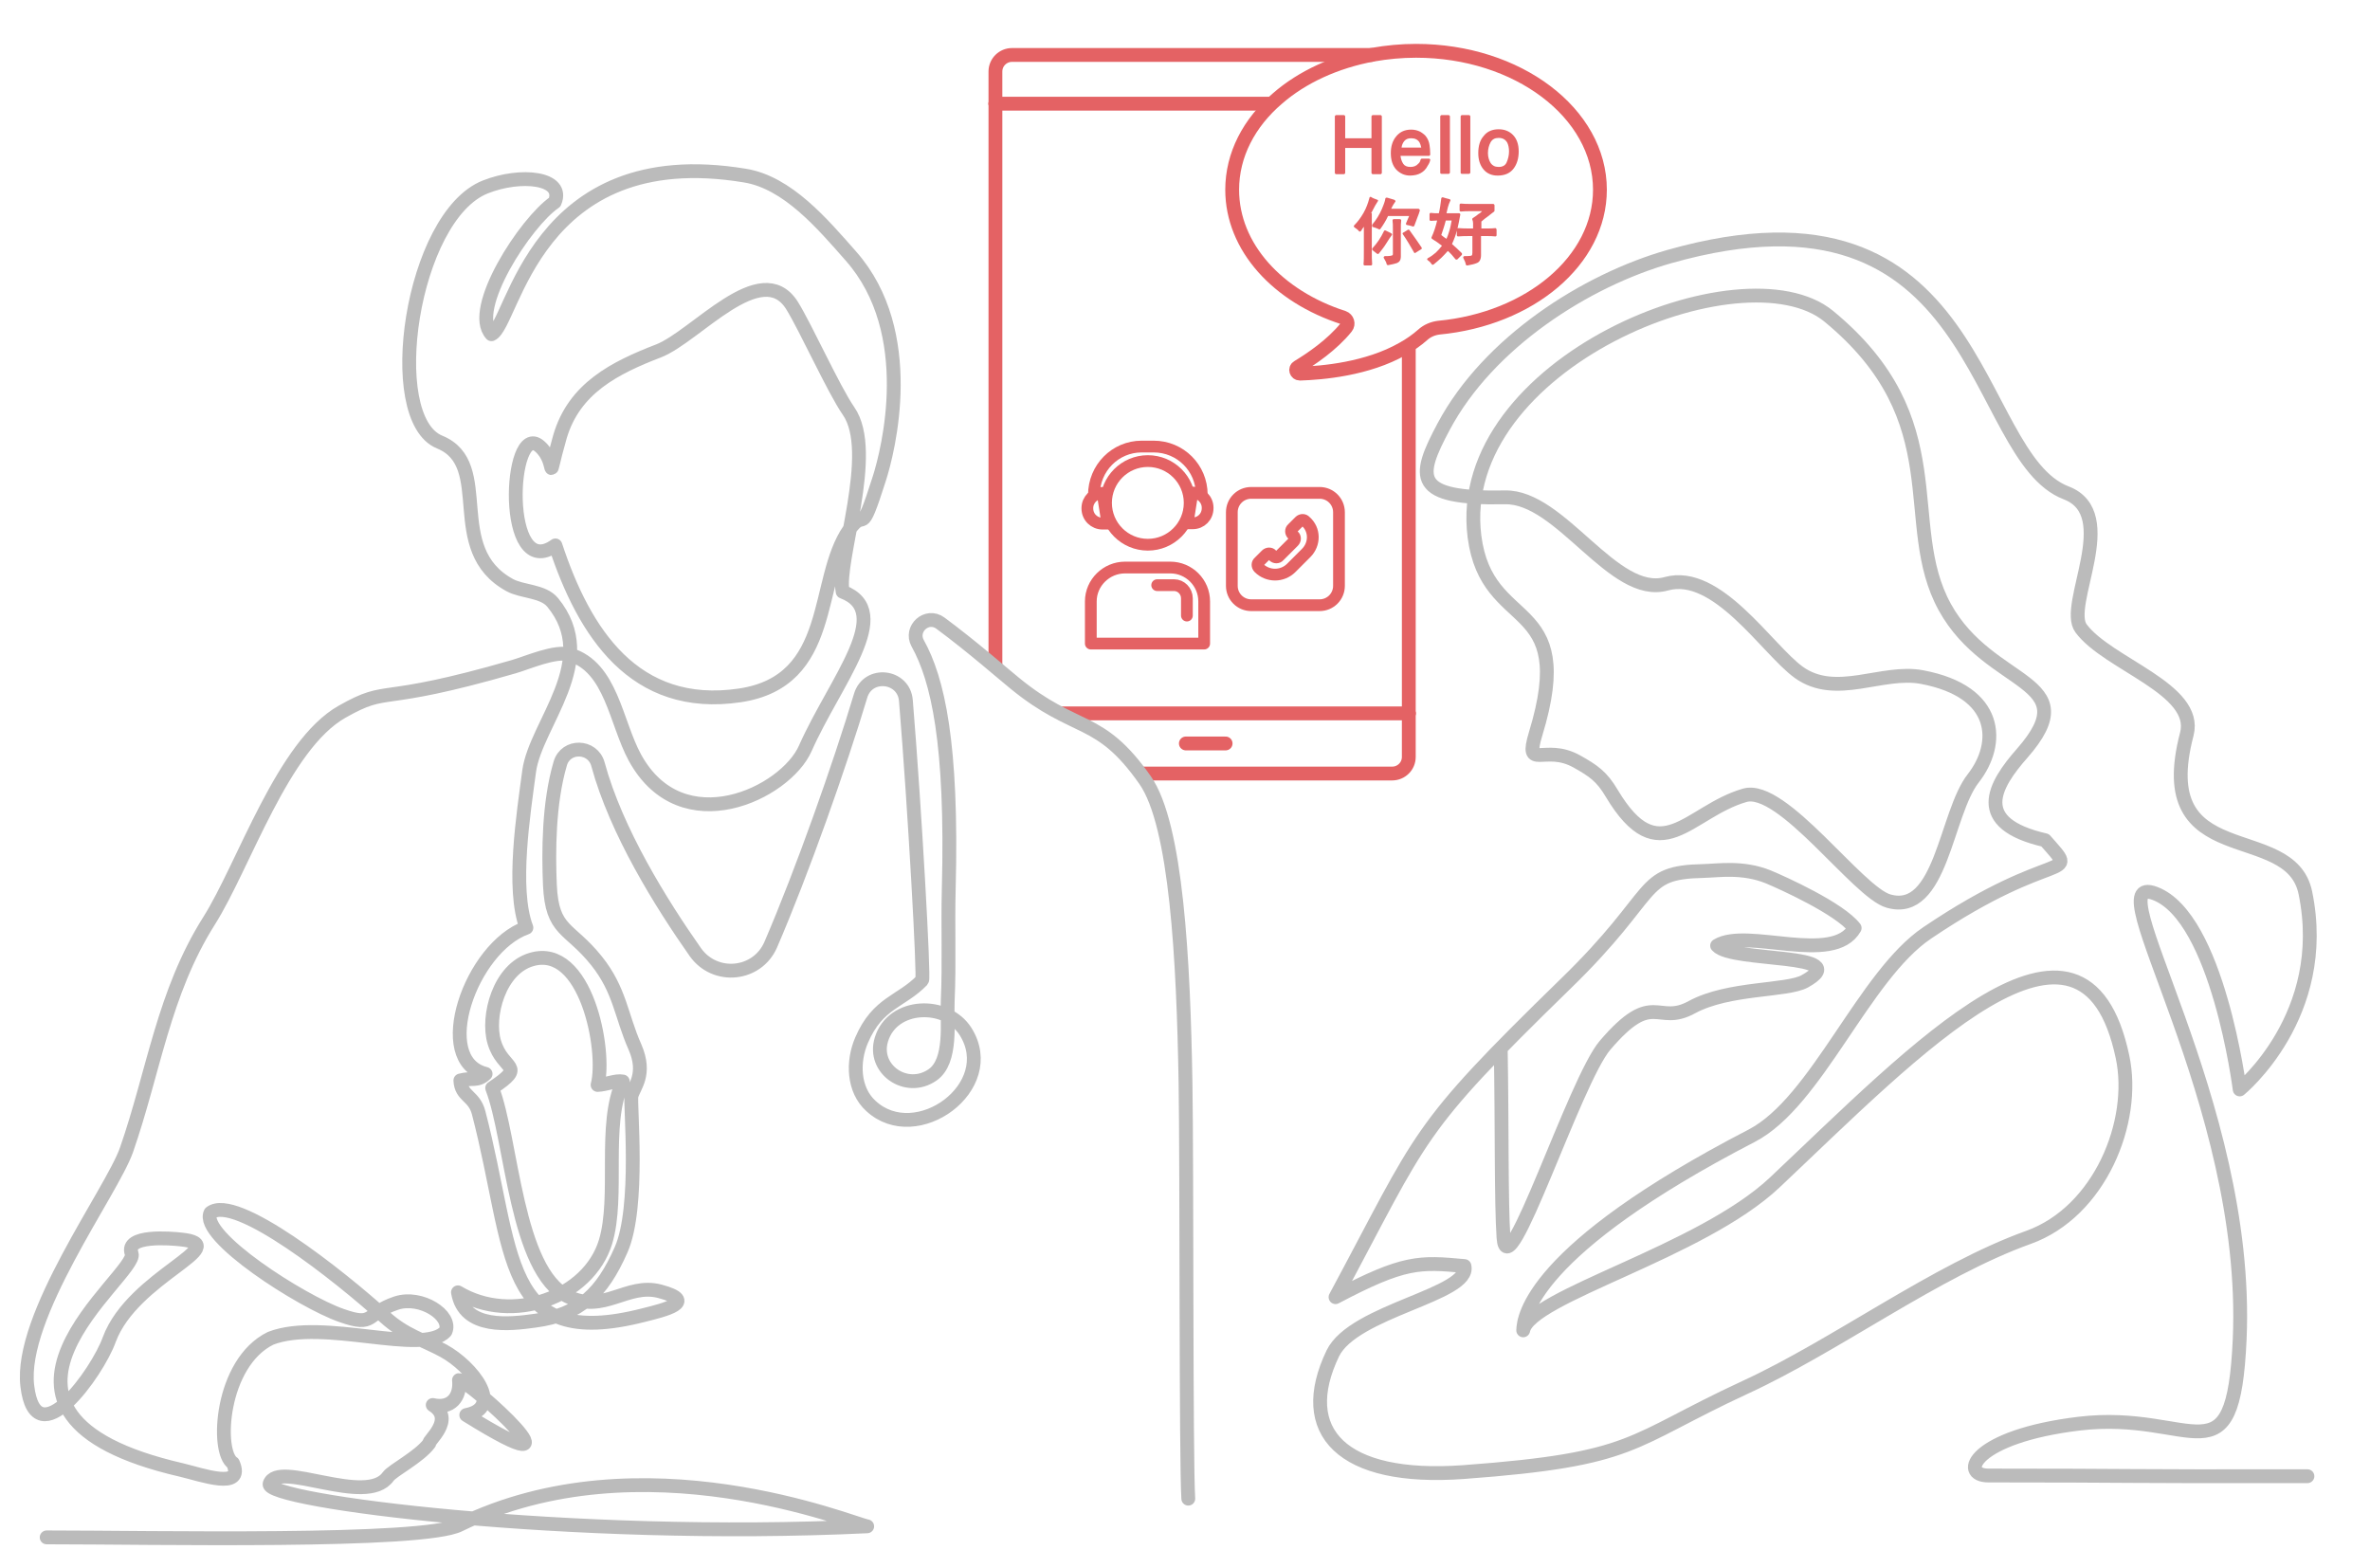 <?xml version="1.0" encoding="utf-8"?>
<!-- Generator: Adobe Illustrator 22.1.0, SVG Export Plug-In . SVG Version: 6.00 Build 0)  -->
<svg version="1.1" id="图层_1" xmlns="http://www.w3.org/2000/svg" xmlns:xlink="http://www.w3.org/1999/xlink" x="0px" y="0px"
	 viewBox="0 0 685.7 453.7" style="enable-background:new 0 0 685.7 453.7;" xml:space="preserve">
<style type="text/css">
	.st0{fill:none;stroke:#E46264;stroke-width:4;stroke-linecap:round;stroke-linejoin:round;stroke-miterlimit:10;}
	.st1{fill:none;stroke:#E46264;stroke-width:3.4;stroke-linecap:round;stroke-linejoin:round;stroke-miterlimit:10;}
	.st2{fill:none;stroke:#BBBBBB;stroke-width:4;stroke-linecap:round;stroke-linejoin:round;stroke-miterlimit:10;}
	.st3{fill:#E46264;}
</style>
<g>
	<g>
		<polyline class="st0" points="288,192.7 288,139.8 288,69.8 288,69.1 288,30 		"/>
		<path class="st0" d="M330.4,223.8H363h39.8c2.6,0,4.8-2.1,4.8-4.8v-12.6"/>
		<path class="st0" d="M396.8,15.9h-104c-2.6,0-4.8,2.1-4.8,4.8V30"/>
		<polyline class="st0" points="407.6,100.4 407.6,191 407.6,206.4 		"/>
		<line class="st0" x1="367.2" y1="30" x2="288" y2="30"/>
		<line class="st0" x1="307.1" y1="206.4" x2="407.6" y2="206.4"/>
		<line class="st0" x1="343.1" y1="215.1" x2="354.6" y2="215.1"/>
		<path class="st0" d="M462.9,54.9c0,20.5-20.3,37.4-46.6,39.9c-1.7,0.2-3.4,0.9-4.7,2.1c-1.7,1.5-3.7,2.9-5.7,4
			c-10.3,5.9-23.4,7-29.8,7.2c-1.1,0-1.5-1.4-0.6-1.9c3.8-2.3,9.9-6.4,14-11.5c0.8-1,0.3-2.4-0.8-2.8c-19-6.1-32.2-20.4-32.2-37
			c0-10.1,4.9-19.4,13.1-26.4c7.1-6.2,16.8-10.7,27.7-12.7c4-0.7,8.1-1.1,12.4-1.1C439.1,14.7,462.9,32.7,462.9,54.9z"/>
	</g>
	<g>
		<circle class="st1" cx="332.1" cy="145.5" r="12.1"/>
		<path class="st1" d="M315.6,186.2V174c0-5.4,4.5-9.8,9.9-9.8h13.1c5.4,0,9.8,4.4,9.8,9.8v12.2H315.6z"/>
		<path class="st1" d="M320.4,151.5H319c-2.4,0-4.4-1.9-4.4-4.4V147c0-2.4,2-4.4,4.4-4.4L320.4,151.5z"/>
		<path class="st1" d="M343.6,151.4h1.5c2.4,0,4.3-1.9,4.3-4.4v-0.1c0-2.4-2-4.4-4.4-4.4L343.6,151.4z"/>
		<path class="st1" d="M381.8,142.6H362c-3.1,0-5.6,2.5-5.6,5.6v21.3c0,3.1,2.5,5.6,5.6,5.6h19.8c3.1,0,5.6-2.5,5.6-5.6v-21.3
			C387.4,145.1,384.9,142.6,381.8,142.6z M377.9,160l-4.3,4.3c-2.6,2.6-6.8,2.6-9.4,0l0,0c-0.5-0.5-0.5-1.3,0-1.7l2.1-2.1
			c0.5-0.5,1.3-0.5,1.7,0l0.4,0.4c0.5,0.5,1.3,0.5,1.7,0l4.2-4.2c0.5-0.5,0.5-1.3,0-1.7l-0.4-0.4c-0.5-0.5-0.5-1.3,0-1.7l2.1-2.1
			c0.5-0.5,1.3-0.5,1.7,0v0C380.5,153.2,380.5,157.4,377.9,160z"/>
		<path class="st1" d="M343.4,178.1v-5c0-2.1-1.7-3.8-3.7-3.8h-4.9"/>
		<path class="st1" d="M316.5,143.2L316.5,143.2c0-7.8,6.2-14,13.8-14h3.5c7.7,0,13.9,6.2,13.9,13.9v0.1"/>
	</g>
</g>
<path class="st2" d="M13.5,444.8c30.7,0,108.7,1.7,119.4-3.6c52.8-25.9,114.3-0.1,118,0.4c-85.7,4.1-174.5-7.3-172.9-12.3
	c2.3-7.1,28,6.8,34.3-2.1c1.3-1.8,8.9-5.6,11.9-9.6c-0.7-0.5,7.7-6.9,1-11.1c5.2,1.2,8.1-2.2,7.6-7.2c2.7-0.2,40.2,33.8,2.1,10.1
	c11-2.1,1.8-14-6.6-18.6c-6.1-3.3-11.2-4.5-17-9.8c-13.1-11.9-43.2-35.7-50.4-30.1c-3.3,6.7,26.4,25.7,37.9,29.7
	c9.9,3.5,6.8-0.6,15.9-3.6c7.1-2.3,16.2,3.6,14.2,8.2c-6.5,7.2-35.4-3.9-50.6,2c-14.5,7.1-15.9,33-10.9,36.1c3.5,8-9.3,3.3-14.9,2
	c-70.5-16.2-12.2-56.6-14.4-62.6c-2.1-5.6,11.5-4.4,14.2-4.1c16,1.6-13.9,10.6-20.7,29C28.2,397.1,10.4,422,7.9,401
	c-2.4-20.2,24.4-56.1,28.7-68.3c7.9-22.7,10.7-45.4,23.9-66.3c10.1-16,21.3-50.8,38.5-60.5c14-7.9,9.2-1.3,49.6-13
	c3.9-1.1,12.1-4.8,16.3-3.5c12,3.6,13.2,19.5,18.8,29.8c13.6,24.8,43.6,10.3,49.3-2.7c8.6-19.4,26.1-39.5,10.8-45.3
	c-1.8-9,10.1-40.3,1.7-52.3c-4.3-6.2-12.4-24.2-16.4-30.6c-8.9-13.9-27.8,9-38.5,13.2c-12.7,4.9-24.5,10.8-28.6,24.9
	c-4.4,15.4-0.3,7.5-5.9,2.7c-8.9-7.7-10.9,39.9,4.6,28.7c8.3,25.2,22.8,47.9,53.3,43.4c27.8-4.1,21.6-33.4,31.7-47.9
	c4.9-7,2.9,3.5,8.7-14.8c2.6-8.1,11.3-42.3-8.2-64.4c-8.2-9.3-18.3-21.3-30.7-23.3c-61.1-10.1-66.9,43.2-73.3,45.9
	c-6.6-7.2,9.9-32.5,18.3-38.2c3-7.1-9.8-8.5-20.1-4.4c-21.4,8.5-29.9,67-13.2,73.8c15.9,6.5,1.2,31,20.3,41.4c3.7,2,9.6,1.6,12.4,5
	c13.9,16.9-4.9,35-6.8,48.8c-1.6,12.1-5.1,34-0.8,45.3c-16.1,5.7-27.5,38.4-11.8,42.3c-2.4,2.3-4,1-7.3,1.9c0.2,4.7,4,4.3,5.3,9.4
	c10.5,40.3,6.2,69.1,47.7,58.5c6-1.5,16-3.9,4.7-6.9c-9.5-2.5-16.3,6.6-26.6,1.5c-15.1-7.4-16.1-45.3-21.9-60.3
	c10.2-6.8,3.1-4.9,0.6-13.3c-2.2-7.4,1.4-21.2,10.8-23.9c15.7-4.6,21.7,26.3,19.1,36.3c2.6-0.1,5.2-1.4,7.3-1
	c-5.8,12.4-1,33.2-5,46.4c-4.9,16.1-27.1,24-42.7,14.6c1.8,10.9,15.2,9.2,22.4,8.2c12.8-1.7,19.3-8,24.8-20.5
	c5.5-12.4,2.5-42.4,3-44.5c0.6-2.6,4.5-6.2,1-14.2c-4-9-4.3-16.4-11.1-24.9c-7.9-9.9-12.9-8.3-13.5-22c-0.4-9.4-0.4-23.6,3-35.1
	c1.6-5.5,9.4-5.3,10.9,0.2c5.3,19.5,18.3,40.3,28.2,54.4c5.7,8,17.9,6.8,21.8-2.2c9.1-21.1,20-52,26-72c2.1-7.1,12.5-6,13.1,1.4
	c2.6,31.6,5.3,80.3,4.7,80.9c-6.1,6.3-12.8,6.4-17.5,17.3c-2.7,6.2-2.5,14.4,2.7,19.1c13.1,12.1,37.4-5.5,27.4-21.5
	c-5.5-8.8-21.2-8.4-24.4,2.3c-2.6,8.6,7.3,15.4,14.8,10.2c5.8-4,4.1-15.5,4.4-21.5c0.5-11,0-21.3,0.3-32.4c1.1-42.1-3.2-60.6-9-71
	c-2.3-4.2,2.7-8.7,6.6-5.8c9.2,6.8,18.3,14.8,21.4,17.3c17.9,14.7,24.5,9.1,37.8,28.1c9.1,13,11.1,52.2,11.7,87.6
	c0.4,24.2,0.1,109.3,0.8,120.3"/>
<path class="st2" d="M434.2,303.3c0.4,23,0.1,44.3,0.8,54.8c1.1,15.7,20.7-45.6,29.4-55.7c14.1-16.5,14.9-5.4,25.1-11
	c10.7-5.8,27.5-4.6,32.7-7.5c14.9-8.3-21.1-5.4-25.4-10.3c8.6-5.3,33.6,5.8,39.8-5.1c-4.3-5.6-20.9-13.1-25-14.8
	c-7.4-3-14.5-1.8-18.8-1.7c-19,0.4-12.5,6.1-39.8,32.6c-44.1,43-40.8,42.7-66.6,90.7c19.9-10.5,24.3-10.2,37.3-9
	c2,8.3-32.1,12.8-38.1,25.3c-10.8,22.5,2.4,36.9,37.9,34.3c50.2-3.7,47.3-8.7,81.4-24.5c26.3-12.1,55.2-33.8,82-43.4
	c20.6-7.4,31.2-33.4,27.2-52.2c-11.3-53.6-60.3-1.7-100.6,36.3c-21.4,20.2-70.9,32.9-72.8,42.8c0.1-3.8,2.4-23.3,66.1-56.3
	c18.9-9.8,32.4-46.3,50.8-58.7c37.6-25.4,44.7-14.7,34.1-26.8c-21.3-4.9-14.8-15.9-6.6-25.2c18.9-21.6-9.4-18.7-22.4-42.2
	c-13.4-24.3,3.2-53.9-33.6-84.2c-24.7-20.3-108.8,13.6-102.5,63.7c3.6,28.2,30,16.8,17.7,57.1c-3.3,10.9,2.6,2.8,11.9,8
	c4.8,2.7,7.2,4.3,10.1,9.2c13.8,23.1,22.2,5.3,38.5,0.6c10.9-3.1,32.7,28.1,41.6,30.6c15.3,4.4,16.5-25.3,24.5-35.5
	c7.9-10.1,7.5-25.1-14.8-29.3c-11.6-2.2-24.9,6.4-35.7-1.4c-9.1-6.6-23.6-29.7-38.3-25.6c-15.3,4.3-30.5-25.4-46.7-25
	c-26.7,0.5-25.6-5.7-17.7-20.5c12.9-24.2,41-42.3,65.4-49.2c91.3-25.8,86.9,57.8,114.7,68.4c15.9,6.1-0.7,32.5,4.3,39.2
	c7.7,10.4,34,17.5,30.6,30.6c-10.6,40.4,29.9,24.7,34.3,45.9c7.3,35.5-19,56.9-19,56.9s-6.3-49.8-24.5-56.7
	c-17.8-6.8,27.5,59.8,24.5,128.9c-1.9,42.6-13.2,20.5-46.5,24.5c-30.6,3.7-34.8,15-26.2,15c43.9,0,35.8,0.3,92.3,0.2"/>
<g>
	<path class="st3" d="M396.8,50c0,0.2,0.2,0.4,0.4,0.4h2.2c0.2,0,0.4-0.2,0.4-0.4V33.7c0-0.2-0.2-0.4-0.4-0.4h-2.2
		c-0.2,0-0.4,0.2-0.4,0.4v6.3h-7.6v-6.3c0-0.2-0.2-0.4-0.4-0.4h-2.2c-0.2,0-0.4,0.2-0.4,0.4V50c0,0.2,0.2,0.4,0.4,0.4h2.2
		c0.2,0,0.4-0.2,0.4-0.4v-7.2h7.6V50z"/>
	<path class="st3" d="M413.8,46.3c0-0.1,0-0.2-0.1-0.3c-0.1-0.1-0.2-0.1-0.3-0.1h-2c-0.2,0-0.3,0.1-0.4,0.3
		c-0.1,0.5-0.3,0.9-0.7,1.2c-0.5,0.6-1.3,0.9-2.2,0.9c-1,0-1.7-0.3-2.1-0.9c-0.4-0.6-0.7-1.4-0.8-2.3h8.2c0.2,0,0.4-0.2,0.4-0.4
		c0-1.2-0.1-2.1-0.2-2.7c-0.1-0.8-0.4-1.6-0.8-2.2c-0.4-0.7-1.1-1.2-1.9-1.7h0c-0.8-0.4-1.7-0.6-2.6-0.6c-1.8,0-3.2,0.6-4.3,1.9
		c-1.1,1.3-1.6,2.9-1.6,4.9c0,2,0.5,3.6,1.6,4.8c1.1,1.1,2.4,1.7,4,1.7c0.6,0,1.2-0.1,1.7-0.2c0.9-0.2,1.8-0.7,2.4-1.3
		c0.4-0.4,0.7-0.8,1-1.4C413.5,47.3,413.7,46.8,413.8,46.3z M408.3,40c1.1,0,1.9,0.4,2.4,1.2c0.2,0.4,0.4,0.9,0.5,1.5h-5.7
		c0.1-0.8,0.4-1.4,0.8-1.9C406.8,40.2,407.5,40,408.3,40z"/>
	<path class="st3" d="M417.1,50.3h2c0.2,0,0.4-0.2,0.4-0.4V33.7c0-0.2-0.2-0.4-0.4-0.4h-2c-0.2,0-0.4,0.2-0.4,0.4V50
		C416.7,50.2,416.9,50.3,417.1,50.3z"/>
	<path class="st3" d="M423,50.3h2c0.2,0,0.4-0.2,0.4-0.4V33.7c0-0.2-0.2-0.4-0.4-0.4h-2c-0.2,0-0.4,0.2-0.4,0.4V50
		C422.6,50.2,422.8,50.3,423,50.3z"/>
	<path class="st3" d="M437.7,39c-1.1-1.1-2.5-1.6-4.1-1.6c-1.8,0-3.3,0.6-4.3,1.9c-1.1,1.2-1.6,2.9-1.6,5c0,1.9,0.5,3.5,1.5,4.7
		c1,1.2,2.4,1.8,4.1,1.8c2.1,0,3.6-0.7,4.6-2c1-1.3,1.5-3,1.5-5C439.4,41.7,438.8,40.1,437.7,39z M435.9,47
		c-0.4,0.9-1.2,1.3-2.3,1.3c-1.1,0-1.8-0.4-2.3-1.1c-0.5-0.8-0.8-1.8-0.8-2.9c0-1.2,0.3-2.3,0.8-3.2c0.5-0.8,1.2-1.2,2.3-1.2
		c1.2,0,2,0.5,2.5,1.4c0.3,0.6,0.5,1.5,0.5,2.5C436.6,45,436.3,46.1,435.9,47C435.9,47,435.9,47,435.9,47z"/>
	<path class="st3" d="M397,65.5c0,0.1,0.1,0.2,0.3,0.2c0.7,0.2,1.2,0.4,1.6,0.6c0.1,0,0.1,0.1,0.2,0.1c0.1,0,0.2-0.1,0.3-0.2
		c0.8-1.1,1.6-2.4,2.2-3.7h6.1c-0.3,0.7-0.6,1.4-0.9,2.1c0,0.1,0,0.2,0,0.3c0.1,0.1,0.1,0.2,0.3,0.2c0.5,0.1,1.1,0.2,1.6,0.4
		c0.2,0.1,0.4,0,0.5-0.2c0.3-0.8,0.6-1.6,0.9-2.4c0.3-0.8,0.6-1.5,0.7-2c0-0.1,0-0.2-0.1-0.3c-0.1-0.1-0.2-0.2-0.3-0.2h-7.9
		c0.6-1.3,1-1.7,1.1-1.9c0.1-0.1,0.2-0.2,0.1-0.4c0-0.1-0.1-0.2-0.3-0.3c-0.7-0.2-1.4-0.4-2-0.6c-0.1,0-0.2,0-0.4,0
		c-0.1,0.1-0.2,0.2-0.2,0.3c0,0.3-0.2,1.1-1,3c-0.7,1.6-1.6,3.1-2.8,4.5C397,65.2,397,65.3,397,65.5z"/>
	<path class="st3" d="M402.7,68c0.1-0.1,0.1-0.2,0-0.3c0-0.1-0.1-0.2-0.2-0.2c-0.4-0.2-0.9-0.5-1.6-0.8c-0.1,0-0.2-0.1-0.3,0
		c-0.1,0-0.2,0.1-0.2,0.2c-0.9,1.9-2,3.5-3.3,4.9c-0.1,0.1-0.1,0.2-0.1,0.3s0.1,0.2,0.1,0.3c0.4,0.3,0.9,0.7,1.3,1
		c0.1,0.1,0.2,0.1,0.2,0.1c0,0,0,0,0,0c0.1,0,0.2-0.1,0.3-0.1c0.8-1,1.6-2,2.2-3C401.8,69.3,402.3,68.5,402.7,68z"/>
	<path class="st3" d="M407.8,66.6c-0.1-0.2-0.3-0.2-0.5-0.1c-0.3,0.2-0.8,0.5-1.3,0.8c-0.1,0.1-0.2,0.1-0.2,0.2c0,0.1,0,0.2,0.1,0.3
		c1.2,1.7,2.2,3.5,3.2,5.2c0,0.1,0.1,0.2,0.2,0.2c0,0,0.1,0,0.1,0c0.1,0,0.1,0,0.2-0.1c0.7-0.4,1.2-0.8,1.6-1
		c0.2-0.1,0.2-0.3,0.1-0.5C410.3,70.1,409.1,68.4,407.8,66.6z"/>
	<path class="st3" d="M405,63.4h-1.7c-0.1,0-0.2,0-0.3,0.1c-0.1,0.1-0.1,0.2-0.1,0.3c0.1,0.6,0.1,1.5,0.1,2.8v6.8
		c0,0.4-0.1,0.5-0.3,0.5c-0.2,0.1-0.6,0.2-2,0.2c-0.1,0-0.3,0.1-0.3,0.2c-0.1,0.1-0.1,0.3,0,0.4c0.4,0.7,0.7,1.2,0.8,1.7
		c0,0.2,0.2,0.3,0.4,0.3c0,0,0,0,0.1,0c1.1-0.2,1.9-0.4,2.5-0.6c0.7-0.3,1.1-0.9,1.1-1.8v-7.7c0-1.3,0-2.2,0.1-2.8
		c0-0.1,0-0.2-0.1-0.3C405.2,63.5,405.1,63.4,405,63.4z"/>
	<path class="st3" d="M396.7,61.7c0.9-1.8,1.6-3,1.9-3.4c0.1-0.1,0.1-0.2,0.1-0.3c0-0.1-0.1-0.2-0.2-0.2c-0.8-0.3-1.4-0.5-1.8-0.8
		c-0.1-0.1-0.2-0.1-0.3,0c-0.1,0-0.2,0.1-0.2,0.3c-0.4,1.5-0.9,2.9-1.7,4.3c-0.8,1.4-1.7,2.6-2.7,3.6c-0.1,0.1-0.1,0.2-0.1,0.3
		c0,0.1,0.1,0.2,0.2,0.3c0.6,0.4,1,0.7,1.3,1.1c0.1,0.1,0.2,0.1,0.3,0.1c0.1,0,0.2-0.1,0.3-0.2c0.2-0.4,0.5-0.8,0.8-1.2v6.7
		c0,1.9,0,3.3-0.1,4.1c0,0.1,0,0.2,0.1,0.3c0.1,0.1,0.2,0.1,0.3,0.1h1.7c0.1,0,0.2,0,0.3-0.1c0.1-0.1,0.1-0.2,0.1-0.3
		c-0.1-1-0.1-2.3-0.1-4V61.7z"/>
	<path class="st3" d="M432.7,66c-0.9,0.1-1.6,0.1-2.3,0.1h-1.8v-2c0.7-0.6,1.3-1.1,1.9-1.5c0.7-0.5,1.2-1,1.8-1.4
		c0.1-0.1,0.1-0.2,0.1-0.3v-1.5c0-0.2-0.2-0.4-0.4-0.4h-7.1c-0.5,0-1.3,0-2.2-0.1c-0.1,0-0.2,0-0.3,0.1c-0.1,0.1-0.1,0.2-0.1,0.3
		v1.5c0,0.1,0,0.2,0.1,0.3c0.1,0.1,0.2,0.1,0.3,0.1c0.9-0.1,1.7-0.1,2.2-0.1h3.9c-0.3,0.3-0.6,0.6-1,0.8c-0.6,0.5-1.2,0.9-1.7,1.2
		c-0.1,0.1-0.2,0.3-0.1,0.5c0.1,0.2,0.2,0.6,0.2,1c0,0.4,0,0.9,0,1.5h-1.1c-1,0-2,0-3.1-0.1c-0.1,0-0.2,0-0.3,0.1c0,0,0,0,0,0
		c0.3-1.2,0.5-2.5,0.8-4c0-0.1,0-0.2-0.1-0.3c-0.1-0.1-0.2-0.1-0.3-0.1h-3.6c0.1-0.6,0.3-1.1,0.4-1.7c0.2-0.7,0.4-1.3,0.7-1.9
		c0.1-0.1,0.1-0.2,0-0.3s-0.1-0.2-0.3-0.2c-0.7-0.2-1.3-0.3-1.8-0.5c-0.1,0-0.2,0-0.3,0c-0.1,0.1-0.2,0.2-0.2,0.3
		c-0.2,1.6-0.4,3.1-0.7,4.3c-0.9,0-1.7,0-2.3-0.1c-0.1,0-0.2,0-0.3,0.1c-0.1,0.1-0.1,0.2-0.1,0.3v1.5c0,0.1,0,0.2,0.1,0.3
		c0.1,0.1,0.2,0.1,0.3,0.1c0.5,0,1.1-0.1,1.8-0.1c-0.4,1.7-0.9,3.3-1.6,4.8c-0.1,0.2,0,0.4,0.1,0.5c1,0.6,2,1.3,2.9,2
		c-0.6,0.8-1.2,1.4-1.8,2c-0.7,0.6-1.5,1.2-2.3,1.6c-0.1,0.1-0.2,0.2-0.2,0.3c0,0.1,0.1,0.2,0.2,0.3c0.6,0.4,0.9,0.8,1.1,1.1
		c0.1,0.1,0.1,0.2,0.3,0.2c0.1,0,0.2,0,0.3-0.1c0.8-0.6,1.5-1.3,2.2-1.9c0.6-0.6,1.3-1.3,1.9-2c0.8,0.7,1.5,1.5,2.2,2.4
		c0.1,0.1,0.2,0.1,0.3,0.1c0.2,0,0.2,0,0.3-0.1c0.4-0.4,0.8-0.8,1.2-1.2c0.1-0.1,0.1-0.2,0.1-0.3c0-0.1,0-0.2-0.1-0.3
		c-1-1-2-1.9-2.8-2.6c0.6-1.3,1.1-2.6,1.4-3.9v1.3c0,0.1,0,0.2,0.1,0.3s0.2,0.1,0.3,0.1c1.1-0.1,2.2-0.1,3.3-0.1h0.8v4.8
		c0,0.5-0.1,0.8-0.2,0.8c-0.1,0.1-0.5,0.2-2.1,0.2c-0.1,0-0.3,0.1-0.3,0.2c-0.1,0.1-0.1,0.2,0,0.4c0.3,0.6,0.6,1.2,0.7,1.8
		c0,0.2,0.2,0.3,0.4,0.3c0,0,0,0,0.1,0c1.1-0.2,2-0.4,2.7-0.7c0.8-0.3,1.2-1.1,1.2-2.3v-5.5h1.8c0.7,0,1.5,0,2.3,0.1
		c0.1,0,0.2,0,0.3-0.1c0.1-0.1,0.1-0.2,0.1-0.3v-1.5c0-0.1,0-0.2-0.1-0.3C432.9,66.1,432.8,66,432.7,66z M420,63.8
		c-0.2,1.1-0.4,2.2-0.7,3.1c-0.3,0.9-0.5,1.6-0.8,2.2c-0.5-0.3-1-0.7-1.5-1.1c0.4-1.2,0.9-2.6,1.3-4.2H420z"/>
</g>
</svg>
